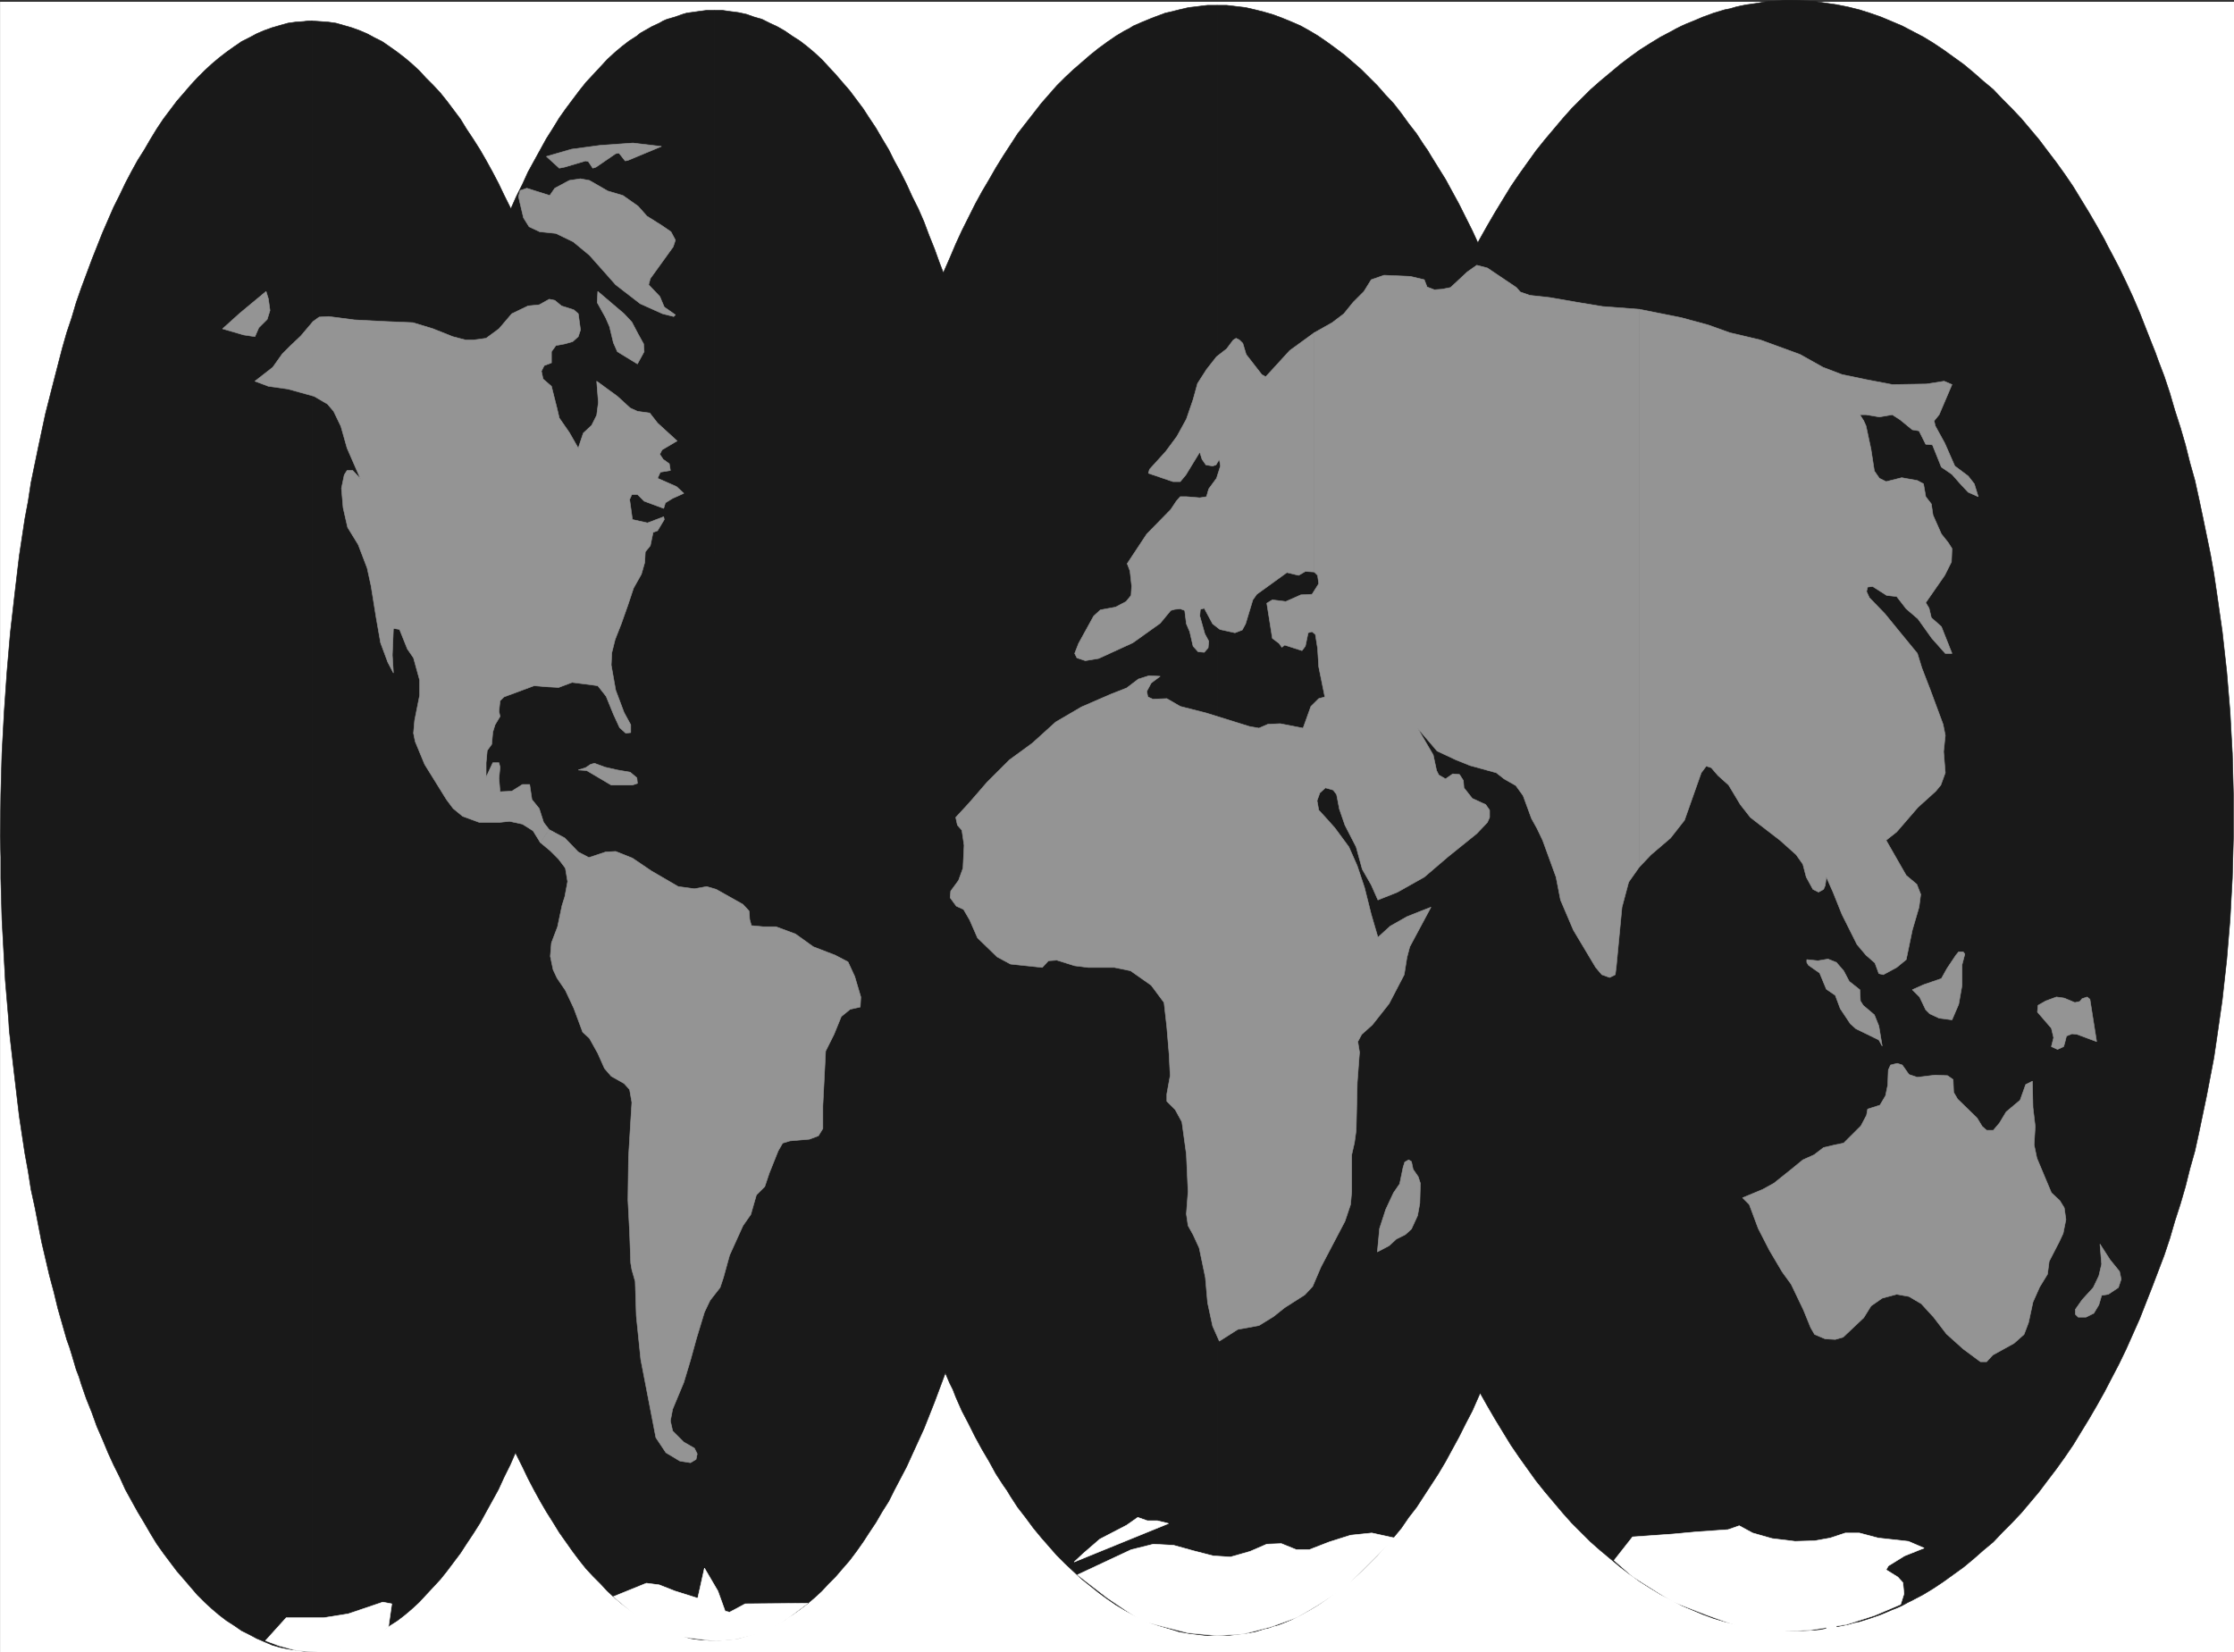 <svg width="3996.516" height="2956.453" viewBox="0 0 2997.387 2217.34" xmlns="http://www.w3.org/2000/svg"><rect x="0" y="0" width="2997.387" height="2217.34" fill="#333333" stroke="none"/><defs><clipPath id="a"><path d="M0 0h2998v2214.84H0Zm0 0"/></clipPath><clipPath id="b"><path d="M0 0h2997.016v2214.84H0Zm0 0"/></clipPath><clipPath id="c"><path d="M355 2147h171v67.84H355Zm0 0"/></clipPath><clipPath id="d"><path d="M355 2146h171v68.84H355Zm0 0"/></clipPath></defs><g clip-path="url(#a)" transform="translate(.371 2.5)"><path style="fill:#fff;fill-opacity:1;fill-rule:nonzero;stroke:none" d="M0 2214.84h2997.016V-2.13H0Zm0 0"/></g><g clip-path="url(#b)" transform="translate(.371 2.5)"><path style="fill:#fff;fill-opacity:1;fill-rule:evenodd;stroke:#fff;stroke-width:.19;stroke-linecap:square;stroke-linejoin:bevel;stroke-miterlimit:10;stroke-opacity:1" d="M0 0h766.5v567H0Zm0 0" transform="matrix(3.91 0 0 -3.91 0 2214.84)"/></g><path style="fill:#191919;fill-opacity:1;fill-rule:evenodd;stroke:#191919;stroke-width:.19;stroke-linecap:square;stroke-linejoin:bevel;stroke-miterlimit:10;stroke-opacity:1" d="M106.93.38h-2.69l-2.87.38-2.68.39-2.69.57-2.68.77-2.68 1.14-2.68 1.15-2.5 1.34-2.68 1.34-2.49 1.73-2.68 1.72-2.49 1.91-2.49 2.11-2.5 2.3-2.49 2.48-2.3 2.68-2.3 2.68-2.49 2.88-4.6 6.12-2.3 3.25-2.1 3.45-2.11 3.64-2.3 3.83-2.11 3.82-2.11 3.83-1.91 4.21-2.11 4.22-1.92 4.21-1.91 4.59-1.92 4.4-1.72 4.79-1.92 4.79-1.72 4.97-.77 2.49-.96 2.49-1.53 5.17-.77 2.49-.96 2.68-1.53 5.36-1.53 5.36-1.34 5.55-1.54 5.74-1.34 5.74-1.34 5.75-1.15 5.93-1.15 5.93-1.34 6.13-.96 6.13-1.15 6.31-.96 6.32-.95 6.32-.77 6.51-.77 6.5-.76 6.51-.77 6.7-.38 3.45-.2 3.44-.57 6.7-.58 6.89-.19 3.45-.19 3.45-.38 6.89-.39 7.08-.19 7.08-.19 7.09v7.27L0 280.05l.19 14.36.38 14.17.77 14.16.96 13.78 1.15 13.4 1.53 13.4 1.54 13.02 1.91 12.63 1.15 6.13.96 6.32 2.49 12.06 2.49 11.67 2.88 11.3 2.87 11.1 1.53 5.36 1.73 5.17 1.53 5.17 1.73 4.97 3.64 9.77 3.64 9.19 3.83 8.8 2.11 4.21 1.91 4.02 2.11 4.02 2.11 3.83 2.3 3.64 2.11 3.63 2.1 3.45 2.3 3.45 4.6 6.12 2.49 2.87 2.3 2.68 2.3 2.49 2.49 2.49 2.5 2.3 2.49 2.1 2.49 1.92 2.68 1.91 1.15.77 1.34.95 2.68 1.34 2.5 1.34 1.34.58 1.34.57 2.68.96 2.68.77 1.35.38 1.34.38 2.68.38 2.87.2 1.35.19h1.34zm0 0" transform="matrix(3.91 0 0 -3.91 .371 2217.34)"/><path style="fill:#191919;fill-opacity:1;fill-rule:evenodd;stroke:#191919;stroke-width:.19;stroke-linecap:square;stroke-linejoin:bevel;stroke-miterlimit:10;stroke-opacity:1" d="M106.93.38v559.54l2.68-.19 2.87-.2 2.69-.38 2.68-.76 2.68-.77 2.68-.96 2.69-1.15 2.49-1.34 2.68-1.34 2.49-1.72 2.69-1.91 2.49-1.92 2.49-2.1 2.49-2.3 2.3-2.49 2.49-2.49 2.49-2.68 2.3-2.87 2.3-3.06 2.3-3.06 2.11-3.45 2.3-3.45 2.3-3.63 2.1-3.64 2.11-3.83 2.11-4.02 1.92-4.02 2.1-4.21 3.84-8.8 1.91-4.6 1.73-4.59 1.91-4.79 1.73-4.98.76-2.48.96-2.49 1.54-5.17.95-2.68.77-2.49 1.53-5.36 1.54-5.55 1.34-5.55 1.53-5.55 1.34-5.75 1.34-5.74 1.15-5.93 1.34-5.94.96-6.12 1.15-6.32 1.15-6.13.96-6.31.96-6.32.76-6.51.77-6.51.77-6.7.76-6.7.39-3.25.19-3.45.57-6.7.58-6.89.19-3.44.19-3.45.39-7.08.38-7.08.19-7.09.19-7.08V265.7l-.38-14.17-.77-13.97-.96-13.79-1.15-13.59-1.53-13.21-1.53-13.01-1.92-12.64-1.15-6.31-1.15-6.13-2.3-12.06-2.49-11.68-2.87-11.48-2.88-10.91-1.53-5.36-1.72-5.17-1.54-5.17-1.72-4.98-3.64-9.76-3.64-9.19-3.84-8.8-2.1-4.22-1.92-4.21-2.11-3.83-2.11-3.82-2.1-3.83-2.3-3.64-2.3-3.45-2.11-3.25-2.3-3.06-2.3-3.06-2.3-2.88-2.49-2.68-2.49-2.68-2.3-2.48-2.49-2.3-2.49-2.11-2.49-1.91-2.69-1.72-1.15-.96-1.34-.77-2.68-1.34-2.49-1.34-1.34-.76-1.35-.39-2.68-1.14-2.68-.77-1.34-.38-1.34-.19-1.34-.2-1.35-.19-2.87-.38zm0 0" transform="matrix(3.91 0 0 -3.91 .371 2217.34)"/><path style="fill:#191919;fill-opacity:1;fill-rule:evenodd;stroke:#191919;stroke-width:.19;stroke-linecap:square;stroke-linejoin:bevel;stroke-miterlimit:10;stroke-opacity:1" d="m245.09 4.02-2.68.19-2.88.19-2.68.38-2.68.77-2.69.76-2.68.96-2.68 1.15-2.49 1.34-2.69 1.34-2.49 1.72-2.68 1.92-2.49 1.91-2.49 2.11-2.49 2.29-2.3 2.49-2.49 2.49-2.5 2.68-2.29 2.87-2.3 3.06-2.3 3.26-2.3 3.25-2.11 3.45-2.3 3.64-2.11 3.63-2.11 3.83-2.1 4.02-1.92 4.02-2.11 4.21-1.91 4.41-1.92 4.4-1.92 4.59-1.72 4.6-1.92 4.78-1.72 4.98-.77 2.49-.96 2.49-1.53 5.17-.96 2.68-.77 2.68-1.53 5.16-1.53 5.56-1.53 5.55-1.35 5.55-1.34 5.74-1.34 5.74-1.15 5.94-1.34 6.12-1.15 5.94-.96 6.12-1.15 6.32-.96 6.32-.95 6.31-.77 6.51-.77 6.51-.76 6.7-.77 6.7-.38 3.26-.19 3.44-.58 6.7-.57 6.89-.2 3.45-.19 3.63-.38 6.9-.38 7.08-.2 7.08-.19 7.08v7.28l-.19 6.89.19 14.55.39 14.16.76 13.98.96 13.78 1.15 13.59 1.53 13.21 1.54 13.02 1.91 12.63 1.15 6.32.96 6.12 2.49 12.06 2.49 11.68 2.69 11.49 3.06 10.91 1.53 5.36 1.73 5.17 1.53 5.16 1.73 4.98 3.64 9.76 3.64 9.38 3.83 8.62 2.11 4.21 1.92 4.21 2.1 3.83 4.22 7.66 2.3 3.63 2.11 3.45 2.3 3.25 2.3 3.07 2.3 3.06 2.29 2.87 2.5 2.68 2.49 2.68 2.3 2.49 2.49 2.3 2.49 2.1 2.49 1.92 2.68 1.72 1.15.96 1.34.76 2.69 1.53 2.49 1.15 1.34.77 1.34.57 2.68.77 2.69.95 1.34.39 1.34.19 1.34.19 1.34.19 2.88.38h2.68zm0 0v559.53h2.68l2.68-.38 2.88-.38 2.68-.58 2.68-.95 2.69-.77 2.68-1.34 2.49-1.15 2.68-1.53 2.49-1.72 2.69-1.72 2.49-1.92 2.49-2.1 2.49-2.3 2.3-2.49 2.49-2.68 2.3-2.68 2.49-2.87 2.3-3.06 2.3-3.07 2.11-3.25 2.3-3.45 2.11-3.63 2.3-3.83 1.91-3.83 2.11-3.83 2.11-4.21 1.91-4.21 2.11-4.21 1.92-4.41 1.72-4.59 1.92-4.79 1.72-4.78 1.92-4.98.77-2.49.95-2.49 1.54-5.16.76-2.49.96-2.68 1.53-5.36 1.35-5.36 1.53-5.55 1.53-5.75 1.34-5.74 1.34-5.74 1.15-5.94 1.15-5.93 1.35-6.13.95-6.12 1.15-6.32.96-6.32.96-6.31.77-6.51.76-6.51.77-6.51.77-6.7.38-3.44.19-3.45.58-6.7.57-6.89.19-3.45.19-3.44.39-7.08.38-6.9.19-7.08.19-7.08v-7.28l.2-7.27-.2-14.17-.38-14.16-.77-13.98-.95-13.97-1.15-13.4-1.54-13.4-1.53-13.02-1.92-12.63-1.15-6.32-.95-6.12-2.5-12.06-2.49-11.68-2.87-11.29-2.88-11.11-1.53-5.16-1.72-5.36-1.54-5.17-1.72-4.98-3.64-9.76-3.64-9.19-4.03-8.81-1.91-4.21-4.22-8.04-1.91-3.83-2.3-3.63-2.11-3.64-2.3-3.45-2.11-3.25-2.3-3.26-2.3-3.06-2.49-2.87-2.3-2.68-2.49-2.49-2.3-2.49-2.49-2.29-2.49-2.11-2.49-1.91-2.69-1.92-1.34-.76-1.15-.96-2.68-1.34-2.49-1.34-1.34-.57-1.34-.58-2.69-.96-2.68-.76-1.34-.38-1.34-.39-1.34-.19-1.54-.19-2.68-.19-1.34-.19zm0 0" transform="matrix(3.91 0 0 -3.91 .371 2217.34)"/><path style="fill:#191919;fill-opacity:1;fill-rule:evenodd;stroke:#191919;stroke-width:.19;stroke-linecap:square;stroke-linejoin:bevel;stroke-miterlimit:10;stroke-opacity:1" d="M417.55 5.74h-3.26l-3.25.38-3.26.39-3.26.57-3.07.96-3.25.95-3.07.96-3.26 1.34-3.06 1.53-3.07 1.73-2.87 1.72-3.07 2.1-2.87 2.11-2.88 2.3-2.87 2.29-2.88 2.68-2.87 2.68-2.88 2.88-2.68 3.06-2.68 3.06-2.68 3.25-2.69 3.64-2.68 3.45-2.49 3.83-1.15 1.91-1.34 1.91-2.49 3.83-2.3 4.21-2.49 4.22-2.3 4.21-2.3 4.59-2.3 4.4-2.11 4.79-.96 2.49-1.15 2.3-2.11 4.97-1.91 4.98-1.92 5.17-1.91 5.17-1.92 5.36-1.92 5.55-1.72 5.36-1.73 5.74-1.53 5.74-1.53 5.75-1.53 5.93-1.35 5.93-2.68 12.26-1.34 6.31-1.15 6.32-1.15 6.32-.96 6.51-.96 6.5-.38 3.26-.57 3.44-.77 6.51-.77 6.89-.57 6.7-.58 6.89-.57 6.9-.19 3.44-.2 3.64-.38 6.89-.38 7.08-.19 7.09-.19 7.27v14.36l.19 7.08.19 7.27.38 6.9.38 7.08.39 7.08 1.15 13.78 1.34 13.4 1.72 13.4 1.92 13.02 2.3 12.63 1.34 6.32 1.34 6.13 2.69 12.06 1.53 5.93 1.53 5.74 3.26 11.3 3.64 11.1 1.92 5.17 1.91 5.36 1.92 5.17 1.91 4.97 2.11 4.79 2.11 4.98 2.11 4.59 2.3 4.6 2.3 4.59 2.3 4.21 2.49 4.21 2.3 4.02 2.49 4.02 2.49 3.83 2.49 3.83 2.68 3.44 2.69 3.45 2.68 3.45 2.68 3.06 2.68 3.06 2.88 2.87 2.87 2.68 2.88 2.49 2.87 2.49 2.88 2.3 2.87 2.1 3.07 2.11 2.87 1.72 1.53.77 1.54.95 3.06 1.34 3.26 1.34 1.53.58 1.54.57 1.53.58 1.72.38 3.07.77 3.26.76 1.72.19 1.54.19 1.53.2 1.72.19h3.26zm0 0" transform="matrix(3.91 0 0 -3.91 .371 2217.34)"/><path style="fill:#191919;fill-opacity:1;fill-rule:evenodd;stroke:#191919;stroke-width:.19;stroke-linecap:square;stroke-linejoin:bevel;stroke-miterlimit:10;stroke-opacity:1" d="M417.55 5.74v559.54h3.26l3.26-.39 3.25-.38 3.26-.76 3.07-.77 3.25-.96 3.07-1.15 3.26-1.34 3.06-1.34 3.07-1.72 2.87-1.72 3.07-2.11 2.88-2.1 3.06-2.3 2.88-2.49 2.87-2.49 2.68-2.68 2.88-2.87 2.68-3.06 2.87-3.06 2.69-3.45 2.49-3.45 2.68-3.44 2.49-3.83 1.34-1.91 1.15-1.92 2.49-4.02 2.5-4.02 2.29-4.21 2.3-4.21 2.3-4.59 2.3-4.6 2.11-4.59 1.15-2.49.96-2.49 2.11-4.79 2.1-4.97 1.92-5.17 1.92-5.36 1.91-5.17 1.73-5.55 1.72-5.55 1.73-5.55 1.53-5.75 1.53-5.74 1.54-5.93 1.53-6.13 1.34-5.93 1.34-6.13 1.15-6.32 1.15-6.31 1.15-6.32.96-6.51 1.15-6.51.38-3.25.39-3.45.76-6.7.77-6.7.77-6.7.57-6.89.38-6.89.39-3.44.19-3.64.38-7.08.19-6.9.19-7.27.2-7.08v-14.36l-.2-7.27-.19-7.09-.19-7.08-.38-6.89-.58-7.08-.95-13.79-1.54-13.59-1.53-13.21-2.11-13.01-2.3-12.64-1.15-6.31-1.34-6.13-2.87-12.06-1.54-5.93-1.53-5.75-3.26-11.48-3.45-10.91-1.91-5.36-3.84-10.34-2.1-4.98-2.11-4.97-2.11-4.79-2.11-4.79-2.3-4.4-2.3-4.59-2.3-4.21-2.29-4.22-2.5-4.21-2.49-3.83-2.49-3.82-2.49-3.83-2.68-3.45-2.49-3.64-2.69-3.25-2.87-3.06-2.68-3.06-2.88-2.88-2.68-2.68-2.87-2.68-2.88-2.29-3.06-2.3-2.88-2.11-3.07-2.1-2.87-1.72-1.72-.96-1.35-.77-3.06-1.53-3.26-1.34-1.53-.57-1.54-.39-1.53-.57-1.72-.38-3.07-.96-3.26-.57-1.72-.2-1.53-.19-1.73-.19-1.53-.19Zm0 0" transform="matrix(3.91 0 0 -3.91 .371 2217.34)"/><path style="fill:#191919;fill-opacity:1;fill-rule:evenodd;stroke:#191919;stroke-width:.19;stroke-linecap:square;stroke-linejoin:bevel;stroke-miterlimit:10;stroke-opacity:1" d="M630.25 565.47V37.13l-3.83-28.9-1.91-.38-1.92-.2-3.83-.19h-2.11l-1.92-.19-3.83.19-3.83.19-3.83.58-4.03.57-3.64.77-3.83.96-3.83 1.14-3.65 1.34-3.64 1.54-3.64 1.53-3.64 1.91-3.64 1.92-3.45 2.1-3.64 2.3-3.45 2.49-3.26 2.49-3.45 2.87-3.44 2.87-3.26 2.87-3.26 3.25-3.26 3.26-3.06 3.44-3.07 3.64-3.07 3.64-3.06 3.83-2.88 4.02-2.87 4.02-2.87 4.21-2.69 4.4-2.68 4.4-2.68 4.6-2.69 4.78-1.34 2.3-1.15 2.49-2.49 4.78-2.49 5.17-2.3 5.17-1.15 2.49-1.15 2.68-2.3 5.36-2.11 5.36-.95 2.87-1.15 2.68-1.92 5.55-1.92 5.74-1.91 5.94-1.73 5.93-1.72 5.94-1.73 6.12-1.53 6.13-1.34 6.12-1.53 6.32-1.34 6.51-1.15 6.51-2.3 13.02-.96 6.7-.77 6.7-.76 6.89-.77 6.89-.58 6.89-.57 6.89-.58 7.08-.19 7.09-.38 7.08v7.08l-.19 7.28.19 7.08v7.27l.38 7.09.19 7.08.58 7.08.57 6.89.58 6.89.77 6.89.76 6.9.77 6.7.96 6.7 1.15 6.5 2.3 13.02 2.87 12.83 1.34 6.12 1.53 6.13 1.73 6.12 1.72 5.94 1.73 5.93 1.91 5.94 1.92 5.74 1.92 5.55 2.1 5.55 2.11 5.36 2.3 5.36 2.3 5.36 2.3 4.98 2.49 5.17 2.49 4.78 2.49 4.79 2.69 4.78 2.68 4.6 2.68 4.4 2.69 4.4 2.87 4.22 2.87 4.02 2.88 4.02 3.06 3.82 3.07 3.64 3.07 3.64 3.06 3.44 3.26 3.26 3.26 3.25 3.26 2.87 3.44 2.87 3.45 2.88 3.26 2.48 3.45 2.49 3.64 2.3 3.45 2.11 3.64 1.91 1.73.96 1.91.95 1.73.77 1.91.77 3.64 1.53 3.65 1.34 3.83 1.15 1.91.38 1.92.57 1.73.39 1.91.38 4.03.57 1.91.39 1.92.19 3.83.19 1.92.19h1.91l4.03-.19 3.83-.19 3.83-.58zm0 0 3.84-.77 3.83-.95 3.64-1.15 3.83-1.34 3.64-1.53 3.64-1.54 3.65-1.91 3.64-1.91 3.45-2.11 3.44-2.3 3.45-2.49 3.45-2.48 3.45-2.88 3.26-2.87 3.45-2.87 3.07-3.25 3.25-3.26 3.26-3.44 3.07-3.64 3.06-3.64 2.88-3.82 3.06-4.02 2.88-4.02 2.87-4.22 2.68-4.4 2.69-4.4 2.68-4.6 2.68-4.78 1.15-2.3 1.34-2.49 2.5-4.78 2.49-5.17 2.3-4.98 2.3-5.36 2.1-5.36 2.11-5.36 1.15-2.87.96-2.68 2.11-5.55 1.91-5.74 1.73-5.94 1.91-5.93 1.73-5.94 1.53-6.12 1.73-6.13 1.34-6.12 1.34-6.32 2.68-13.02 1.15-6.51.96-6.5.96-6.7.96-6.7.76-6.9.77-6.89.57-6.89.58-6.89.38-7.08.39-7.08.19-7.09.19-7.27v-14.36l-.19-7.08-.19-7.08-.39-7.09-.38-7.08-.58-6.89-.57-6.89-.77-6.89-.76-6.89-.96-6.7-.96-6.7-.96-6.51-2.49-13.02-2.68-12.83-1.34-6.12-1.73-6.13-1.53-6.12-1.73-5.94-1.91-5.93-1.73-5.94-1.91-5.74-2.11-5.55-2.11-5.55-2.11-5.36-2.1-5.36-2.3-5.17-2.3-5.17-2.49-5.17-2.5-4.78-2.49-4.79-2.68-4.78-2.68-4.6-2.69-4.4-2.68-4.4-2.87-4.21-2.88-4.02-3.06-4.02-2.88-3.83-3.06-3.64-3.07-3.64-3.26-3.44-3.25-3.26-3.07-3.25-3.45-2.87-3.26-2.87-3.45-2.87-3.45-2.49-3.45-2.49-3.44-2.3-3.45-2.1-3.64-1.92-1.92-.96-1.73-.95-1.72-.77-1.92-.76-3.64-1.54-3.83-1.34-3.64-1.14-1.92-.39-1.91-.57-1.92-.38-1.92-.39zm0 0" transform="matrix(3.91 0 0 -3.91 .371 2217.34)"/><path style="fill:#949494;fill-opacity:1;fill-rule:evenodd;stroke:#949494;stroke-width:.19;stroke-linecap:square;stroke-linejoin:bevel;stroke-miterlimit:10;stroke-opacity:1" d="m188.37 282.35-1.92 2.49-1.53 4.78-2.49 3.07-.77 5.17h-2.49l-3.64-2.3-4.03-.19-.38 4.59.38 3.83-.38 1.53h-2.11l-2.3-4.98v4.98l.39 4.21 1.53 2.11.38 4.21.77 2.49 1.72 2.87-.38 1.72.38 3.64 1.35 1.34 10.34 3.83 4.79-.39 3.64-.19 4.6 1.73 4.6-.58 4.22-.57 2.87-3.64 2.49-6.12 2.11-4.6 2.11-1.91 1.72.19v2.68l-2.29 4.21-2.88 7.66-1.53 8.61.19 4.21 1.15 4.6 2.11 5.36 2.3 6.5 1.91 5.75 2.69 4.78 1.15 4.02.19 3.64 1.72 2.11.96 4.59 1.53.57 2.3 3.83-.19.96-5.56-2.11-5.17 1.15-.96 6.89.77 1.73h1.91l2.3-2.3 3.07-1.15 3.64-1.34.58 1.92 2.49 1.53 3.83 1.72-2.49 2.3-6.52 2.87.96 2.1 3.45.58-.38 2.3-2.11 1.53-1.15 1.72.77 1.53 5.17 3.06-6.71 6.13-2.68 3.44-4.22.58-2.49 1.15-4.4 4.02-7.09 5.17.57-7.28-.57-4.4-1.73-3.45-2.87-2.68-1.73-5.16-3.06 5.36-3.45 4.97-.77 3.26-1.92 7.65-2.87 2.49-.58 2.68.96 1.92 2.49.95v3.83l1.54 2.11 3.06.57 2.69.77 1.91 1.72.77 2.3-.77 5.55-1.53 1.34-4.22 1.34-2.3 1.91-1.91.39-3.45-1.92-3.83-.38-5.56-2.68-4.41-5.17-4.41-3.25-4.21-.58h-2.88l-4.4 1.15-6.71 2.68-6.9 2.11-9.01.38-11.11.57-8.81 1.15-3.26-.19-2.11-1.53-4.22-4.98-3.64-3.44-2.68-2.68-3.26-4.6-6.13-4.78 4.6-1.73 6.71-.95 9-2.49 4.6-2.68 2.11-2.49 2.49-5.17 2.11-7.46 4.6-10.53-2.68 2.87H119l-.96-1.53-.96-4.6.58-6.7 1.53-6.7 3.64-5.93 3.07-8.04 1.34-6.13 1.72-10.72 1.54-8.8 2.49-6.7 1.91-3.64-.38 6.13.38 9.18 2.11-.38 2.68-6.7 2.11-3.06 2.11-7.66v-5.17l-1.72-8.61-.39-4.4.58-2.87 3.25-7.85 7.48-12.06 2.3-3.07 3.26-2.68 5.74-2.1h6.71l3.64.38 4.41-.96 3.64-2.29 2.49-4.02zm0 0" transform="matrix(3.91 0 0 -3.91 .371 2217.34)"/><path style="fill:#949494;fill-opacity:1;fill-rule:evenodd;stroke:#949494;stroke-width:.19;stroke-linecap:square;stroke-linejoin:bevel;stroke-miterlimit:10;stroke-opacity:1" d="m188.37 282.35 5.36-2.87 4.6-4.79 3.64-1.91 5.75 1.91 3.45.19 5.75-2.29 6.51-4.41 9.2-5.36 5.56-.76 4.22.76 3.25-.95 9.2-5.17 2.11-2.3.19-2.87.58-2.11 4.02-.38h4.41l6.7-2.49 6.14-4.4 7.47-2.87 4.41-2.3 2.3-4.98 2.1-7.08-.19-3.44-3.45-.77-3.06-2.49-2.49-6.12-2.88-5.75-.96-18.76v-7.84l-1.53-2.49-3.07-1.15-6.7-.58-2.49-.76-1.54-2.68-3.06-7.66-1.54-4.59-2.87-2.87-1.92-6.7-2.68-3.83-4.6-10.15-2.11-7.65-1.15-3.45-3.44-4.4-1.92-4.02-2.68-8.81-2.11-7.66-2.3-7.65-3.83-9.19-.77-4.02.77-3.45 3.83-3.83 3.64-2.1.96-1.92-.39-1.91-1.91-1.15-3.64.58-4.79 2.87-3.45 5.17-5.18 26.8-1.53 14.93-.38 11.87-1.15 4.01-.39 2.3-.38 10.53-.57 11.1.19 14.55.76 12.64.39 6.31-.77 4.41-1.91 2.1-4.41 2.49-2.3 2.68-2.3 5.17-2.88 5.17-2.3 2.1-3.06 8.23-2.88 6.13-2.87 4.21-1.34 2.87-.96 4.6.38 4.59 2.11 5.55 1.53 7.28.96 3.06.96 5.17-.77 4.59-2.3 3.06-2.87 2.88-3.45 2.87zm9.96 20.48 2.49.77 1.73 1.15 1.34.38 3.64-1.34 4.22-.96 4.4-.76 2.3-1.92.19-1.91-1.72-.58h-7.28l-8.43 4.98zm33.34 156.21-3.83 2.68-1.53 3.63-3.83 4.02.57 2.11 7.86 10.91.76 2.3-1.53 2.87-3.06 2.1-5.18 3.26-3.06 3.44-5.18 3.64-5.17 1.53-6.33 3.64-3.06.57-3.83-.57-4.99-2.68-1.72-2.49-7.86 2.49-2.3-.77-.57-2.1 1.72-7.28 1.92-3.06 3.64-1.72 5.56-.58 5.94-2.87 5.55-4.59 4.6-5.17 4.41-4.98 8.43-6.51 7.67-3.44 3.83-.96zm-26.63 8.04-.19-3.83 2.87-5.17 1.34-3.06 1.34-5.56 1.35-3.06 6.89-4.21 2.3 4.21-.19 2.68-1.91 3.45-2.11 4.02-2.68 2.87zm-113.83 0-9-7.47-5.94-5.36 7.28-2.11 3.83-.57 1.34 3.06 2.88 2.87.95 3.07-.57 4.02zm554.57-259-1.15 6.89-1.54 3.83-3.83 3.25-.96 1.53-.19 3.83-3.64 2.87-1.92 3.64-2.49 2.87-2.87 1.15-3.45-.58-3.83.39v-.96l.57-.96 3.83-2.68 2.3-5.55 3.07-2.1 1.72-4.6 3.45-5.17 1.92-1.72 7.86-3.83zm27.78 32.35h-1.53l-.96-1.15-3.07-4.6-1.91-3.44-6.13-2.11-3.84-1.72 2.5-2.49 2.1-4.4 1.34-1.34 3.26-1.53 4.41-.58 2.3 5.36 1.15 6.51v7.08l.96 3.64zm45.8-30.82-2.3 14.55-.96.76-1.72-.57-.77-.96-1.72-.38-3.64 1.53-2.69.38-3.64-1.34-2.68-1.53-.19-2.3 4.79-5.55.77-3.25-.77-3.06 2.11-.96 2.1.96.39 1.34.57 2.29 1.92.77 1.72-.19zm1.15-69.49.57-6.89-.95-4.02-1.92-4.02-3.83-4.21-2.3-3.26V116l.96-.96h2.68l2.68 1.34 1.73 2.88.95 3.25 2.3.38 3.45 2.3.96 2.87-.57 2.68-3.26 4.02zm-122.64 15.89 2.3-2.3 3.07-8.23 3.83-7.47 4.41-7.46 3.06-4.21 4.22-8.81 2.49-6.12 1.34-2.3 3.64-1.53 3.45-.19 2.68.76 7.09 6.7 2.49 4.02 3.84 2.68 4.98 1.34 4.21-.76 4.22-2.49 4.22-4.6 4.4-5.74 5.75-5.17 5.94-4.4h2.11l2.11 2.3 7.28 4.02 3.45 3.06 1.53 4.02 1.53 7.08 2.3 5.17 2.69 4.4.57 4.41 3.45 6.7 1.34 2.87.96 4.78-.57 4.02-1.54 2.49-2.87 2.68-4.98 11.87-.96 4.59.38 6.32-.77 6.51-.19 9-2.3-1.15-1.91-5.36-4.79-4.02-2.3-3.83-2.11-2.49h-2.3l-1.53 1.34-1.73 2.87-6.7 6.51-1.35 2.3-.19 4.4-1.91 1.34-4.22.19-6.13-.76-2.88.95-2.3 3.26-1.72.57-2.3-.57-.77-1.72-.19-5.17-.76-3.64-1.92-3.25-4.22-1.34-.38-2.11-1.92-3.64-5.94-5.93-2.87-.58-4.02-.95-3.26-2.49-3.83-1.72-4.22-3.45-5.75-4.59-3.83-2.11zm0 0" transform="matrix(3.91 0 0 -3.91 .371 2217.34)"/><g clip-path="url(#c)" transform="translate(.371 2.5)"><path style="fill:#fff;fill-opacity:1;fill-rule:evenodd;stroke:none" d="m355.887 2199.121 27.722-30.691h50.207l32.961-5.243 46.45-15.718 12.003 2.27-4.496 31.437-26.238 20.215-35.969 8.953-25.457 4.496-34.484-2.23-24.711-6.723zm0 0"/></g><g clip-path="url(#d)" transform="translate(.371 2.5)"><path style="fill:none;stroke:#fff;stroke-width:.19;stroke-linecap:square;stroke-linejoin:bevel;stroke-miterlimit:10;stroke-opacity:1" d="m91.02 4.02 7.09 7.85h12.84l8.43 1.34 11.88 4.02 3.07-.58-1.15-8.04-6.71-5.17-9.2-2.29L110.76 0l-8.82.57-6.32 1.72Zm0 0" transform="matrix(3.91 0 0 -3.91 0 2214.84)"/></g><path style="fill:#fff;fill-opacity:1;fill-rule:evenodd;stroke:#fff;stroke-width:.19;stroke-linecap:square;stroke-linejoin:bevel;stroke-miterlimit:10;stroke-opacity:1" d="m277.09 16.84-21.46-.19-5.37-2.87-1.53.38-2.49 6.89-4.6 7.85-2.3-10.33-7.86 2.48-5.36 2.11-4.41.57-11.31-4.59 8.44-7.27 8.04-4.6 6.33-1.91 6.51-.77 5.94-.76 6.33.57 9.77 2.3 7.28 4.02zm0 0" transform="matrix(3.91 0 0 -3.91 .371 2217.34)"/><path style="fill:#949494;fill-opacity:1;fill-rule:evenodd;stroke:#949494;stroke-width:.19;stroke-linecap:square;stroke-linejoin:bevel;stroke-miterlimit:10;stroke-opacity:1" d="M562.42 269.52v191.43l14.37-2.87 9.2-2.49 7.47-2.68 10.54-2.49 13.61-4.98 7.85-4.4 6.52-2.49 8.24-1.72 9.01-1.72 11.68.19 6.14.96 2.68-1.15-4.41-10.34-1.72-2.11.38-1.72 3.26-5.93 3.45-7.85 4.6-3.45 2.1-2.68 1.35-4.4-3.45 1.53-2.69 2.87-2.87 3.26-3.64 2.49-3.07 7.65-2.3.2-2.3 4.59-2.3.38-4.21 3.45-2.68 1.72-4.41-.77-4.6.77h-2.11l1.34-2.11.77-1.72 1.72-8.04 1.15-7.46 1.73-2.49 2.3-1.15 5.36 1.34 5.37-.96 2.11-1.15.76-4.4 1.92-2.49.57-3.83 2.88-6.5 2.3-2.88 1.34-2.1-.19-4.6-2.3-4.59-6.52-9.38 1.15-1.91.77-3.26 3.45-3.06 3.64-9.19h-2.3l-4.6 5.17-4.79 6.7-4.02 3.44-3.26 4.22-3.45.38-4.79 3.06-1.73-.19-.38-1.53.96-2.11 5.36-5.55 4.99-6.12 6.13-7.47 1.53-4.98 2.88-7.46 4.4-11.87.77-3.83-.58-5.55.58-7.27-1.53-4.22-1.73-2.1-6.13-5.55-4.79-5.55-2.49-2.88-3.64-2.87 6.9-12.06 3.64-3.06 1.34-3.45-.58-4.4-2.3-7.85-2.1-10.14-3.26-2.68-4.6-2.49-1.53.38-1.34 3.64-3.07 2.68-3.07 3.64-5.17 10.33-3.07 7.66-2.3 5.17-.38-2.87-.57-1.34-1.73-.96-1.92.96-2.29 4.21-1.15 4.4-2.3 3.26-5.56 4.97-6.71 5.17-3.45 2.68-3.45 4.4-4.02 6.7-3.64 3.26-2.3 2.68-1.73.57-1.72-2.29-5.75-16.28-4.79-6.12-6.71-5.74zm0 0" transform="matrix(3.91 0 0 -3.91 .371 2217.34)"/><path style="fill:#949494;fill-opacity:1;fill-rule:evenodd;stroke:#949494;stroke-width:.19;stroke-linecap:square;stroke-linejoin:bevel;stroke-miterlimit:10;stroke-opacity:1" d="m439.2 318.72 7.86-1.53 2.68 7.47 2.69 2.67 2.1.58-2.1 10.34-.39 6.31-.76 4.79-1.15.96-1.34-.39-.96-4.59-1.15-1.53-5.94 1.91-.96-.76-.96 1.34-2.3 1.72-1.91 12.06 1.91 1.15 4.6-.58 5.17 2.3 3.84.19 2.3 3.64-.39 2.87-1.15 1.15v82.12l6.14 3.45 4.02 3.06 3.26 4.02 3.64 3.64 2.49 4.02 4.41 1.53 9-.39 4.79-1.14.96-2.49 2.49-.96 2.69.19 2.87.58 5.75 5.36 3.26 2.29 3.64-.95 9.96-6.7 1.34-1.54 3.26-1.14 6.9-.77 8.81-1.53 9.2-1.53 12.65-.96V269.52l-3.64-5.16-2.3-8.62-1.92-20.1-.38-3.06-1.92-.96-2.68.96-2.11 2.49-7.66 12.82-4.41 10.34-1.53 7.85-4.6 12.63-1.92 4.02-1.91 3.45-2.88 7.85-2.49 3.44-4.02 2.3-2.69 2.11-9 2.48-4.79 1.92-6.52 3.06-6.71 7.85 5.37-9.19 1.15-5.36.77-1.53 2.3-1.34 2.49 1.72 2.3-.19 1.34-2.1.19-2.49 2.87-3.64 4.6-2.11 1.34-1.91v-2.49l-.76-1.72-3.64-3.83-9.97-8.04-8.05-6.89-9.19-5.17-6.71-2.68-2.3 5.17-3.07 5.36-2.1 7.66-3.84 7.46-1.91 5.55-.96 4.98-1.15 1.53-2.68.77-1.92-1.73-.96-2.68.58-3.25 2.3-2.49 3.25-3.64 4.79-6.5 2.88-6.51 2.49-7.47 2.3-9.19 2.3-7.85 4.21 3.83 5.75 3.26 4.79 1.91 3.45 1.34-7.28-13.59-.96-3.64-.95-5.93-5.18-9.95-5.75-7.28-3.64-3.25-1.34-2.49.58-3.64-.77-10.34-.38-16.46-.58-4.21-.96-4.21v-12.64l-.38-4.4-1.92-5.74-8.24-15.7-2.87-6.7-2.68-2.87-6.9-4.4-3.84-3.06-4.98-3.07-7.28-1.34-6.32-4.02-2.3 5.17-1.73 8.04-.76 8.62-2.11 10.14-2.11 4.59-1.72 3.07-.58 4.02.58 7.65-.58 12.83-1.53 11.1-2.3 4.21-2.88 2.88v2.48l1.15 6.32-.38 7.47-.77 9.19-.95 8.42-4.41 5.93-7.09 4.98-5.56 1.15h-9l-4.6.57-6.14 1.92-2.87-.2-2.11-2.29-10.92 1.15-4.6 2.48-6.71 6.51-2.68 6.13-2.11 3.64-2.49 1.14-2.11 2.88.2 2.29 2.68 3.64 1.53 4.21.38 7.85-.76 5.17-1.53 1.72-.58 2.68 4.6 4.98 6.13 7.08 7.67 7.66 7.85 5.74 8.05 7.28 8.82 5.16 10.15 4.41 5.37 2.1 4.02 3.06 3.64 1.15 3.84-.19-3.07-2.3-1.53-2.87.38-1.91 1.72-.77 4.79.19 4.6-2.67 9.01-2.3 14.76-4.6 3.25-.57 3.07 1.34zm0 0" transform="matrix(3.91 0 0 -3.91 .371 2217.34)"/><path style="fill:#949494;fill-opacity:1;fill-rule:evenodd;stroke:#949494;stroke-width:.19;stroke-linecap:square;stroke-linejoin:bevel;stroke-miterlimit:10;stroke-opacity:1" d="m450.89 370.79-3.06.19-2.3-1.34-4.03.96-10.34-7.47-1.35-1.91-2.49-8.23-1.15-2.11-2.49-.96-5.17 1.15-2.49 1.92-2.88 5.36-1.34-.39-.19-2.29 1.73-6.13 1.34-2.49-.2-2.3-1.34-1.53-2.1.19-1.73 1.92-1.15 4.98-1.15 2.68-.57 4.59-1.54.57-1.91-.19-1.34-.38-3.64-4.4-9.39-6.7-11.69-5.36-4.6-.77-2.88.96-.76 1.53 1.34 3.45 5.17 9.38 2.3 2.1 5.18.96 3.64 1.91 1.72 2.11.19 3.25-.57 5.17-.96 2.49 6.71 10.15 8.24 8.42 1.91 2.87 1.34 1.53h2.11l4.6-.38 2.3.38.77 2.68 2.68 3.64 1.34 4.21-.38 2.3-1.15-1.92-1.15-.38-2.3.38-1.34 1.92-.77 2.49-4.79-7.85-1.92-2.3h-2.49l-8.43 2.87.38 1.34 5.56 6.13 3.83 5.17 3.26 5.93 2.3 6.7 1.53 5.55 3.07 4.79 3.45 4.4 3.45 2.68 2.3 3.06.96.58 1.15-.58 1.15-1.15 1.15-3.83 5.36-6.89 1.34-.76 2.3 2.49 5.94 6.5 8.43 6.13zm32.39-201.76-1.34-.77-.58-1.91-1.15-5.56-2.11-3.06-2.68-5.74-2.11-6.51-.76-8.04 4.02 2.11 2.49 2.29 3.07 1.53 2.11 1.92 2.1 4.59.77 4.21.19 6.9-.76 2.29-1.73 2.49-.57 2.68zm-256.4 347.82-11.49-4.79-.96-.19-2.11 2.68-1.15-.19-6.71-4.6-1.15-.38-1.53 2.3-.96.19-7.09-2.11-1.91-.38-4.41 4.02 8.62 2.49 9.97 1.34 11.11.77zm0 0" transform="matrix(3.91 0 0 -3.91 .371 2217.34)"/><path style="fill:#fff;fill-opacity:1;fill-rule:evenodd;stroke:#fff;stroke-width:.19;stroke-linecap:square;stroke-linejoin:bevel;stroke-miterlimit:10;stroke-opacity:1" d="m400.88 44.22-3.83.95h-3.45l-3.26 1.15-3.83-2.68-9.2-4.78-5.75-4.98-3.07-2.87zm77.61-4.98-7.86 1.72-7.28-.76-7.28-2.3-6.9-2.68h-4.41l-5.17 2.1-4.98-.19-5.75-2.49-6.71-1.91-5.94.38-6.71 1.73-6.9 1.91-6.89.38-7.67-1.91-18.4-8.61 10.16-7.85 11.88-8.04 15.91-4.02 9.96-.96 9.01.57 9.58 2.49 9 3.26 7.09 4.21 9.01 5.74 8.05 8.04zM652.1 16.46l1.15 3.64-.38 3.83-1.73 1.91-4.02 2.49.76 1.34 5.56 3.44 6.71 2.68-5.37 2.3-10.35 1.15-6.51 1.72h-4.79l-5.17-1.72-5.37-.96-6.71-.19-7.85.96-6.71 1.91-4.6 2.49-3.83-1.34-10.92-.77-8.24-.76-13.61-.96-6.32-8.04 6.32-5.55 13.61-8.61 11.88-4.6 12.64-4.59 12.08-1.15 10.73.57 12.45 1.92 9.58 3.06zm0 0" transform="matrix(3.91 0 0 -3.91 .371 2217.34)"/></svg>
